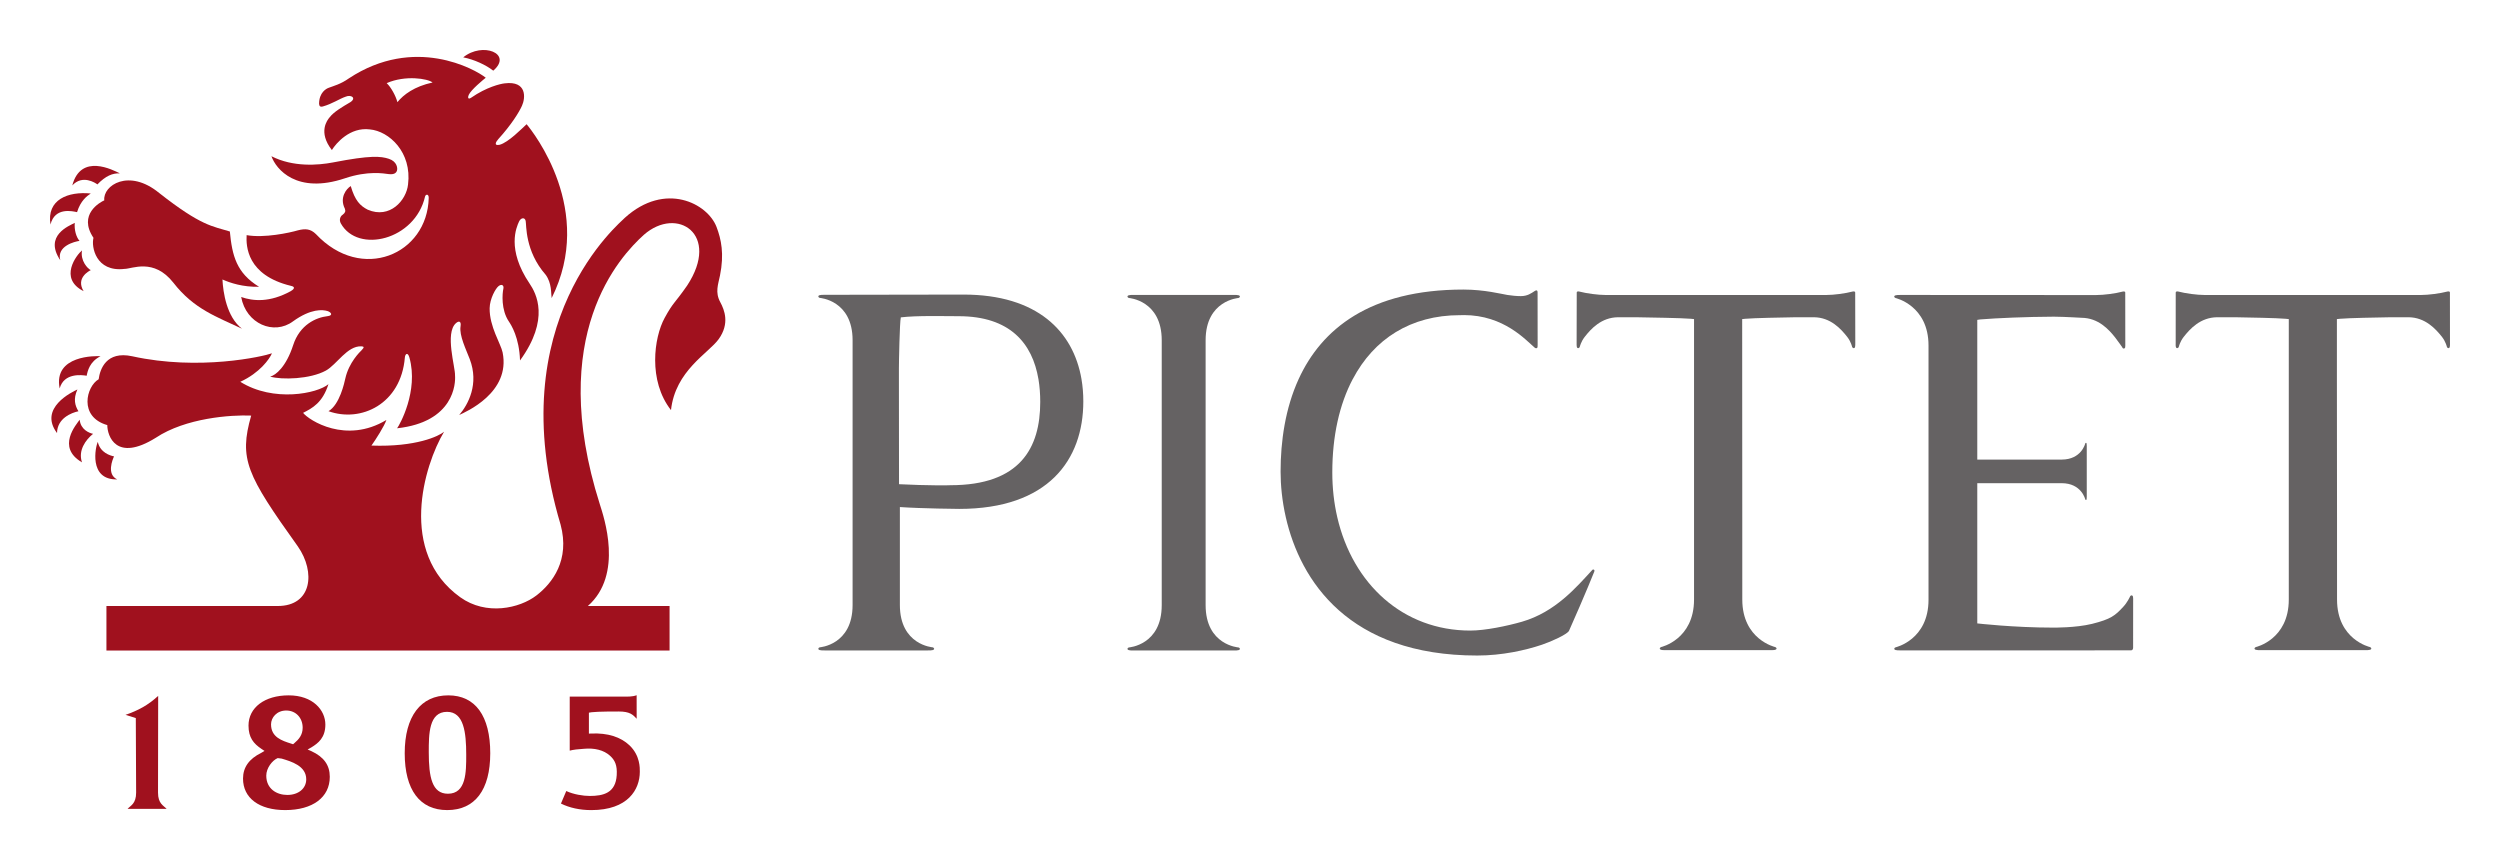 <?xml version="1.0" encoding="UTF-8" standalone="no"?>
<!-- Created with Inkscape (http://www.inkscape.org/) -->
<svg xmlns:dc="http://purl.org/dc/elements/1.1/" xmlns:cc="http://creativecommons.org/ns#" xmlns:rdf="http://www.w3.org/1999/02/22-rdf-syntax-ns#" xmlns:svg="http://www.w3.org/2000/svg" xmlns="http://www.w3.org/2000/svg" xmlns:sodipodi="http://sodipodi.sourceforge.net/DTD/sodipodi-0.dtd" xmlns:inkscape="http://www.inkscape.org/namespaces/inkscape" width="500" height="172.02" id="svg2" sodipodi:version="0.32" inkscape:version="0.46" version="1.0" sodipodi:docname="Logo Pictet.svg" inkscape:output_extension="org.inkscape.output.svg.inkscape">
  <defs id="defs4">
    <inkscape:perspective sodipodi:type="inkscape:persp3d" inkscape:vp_x="0 : 526.18109 : 1" inkscape:vp_y="0 : 1000 : 0" inkscape:vp_z="744.09448 : 526.18109 : 1" inkscape:persp3d-origin="372.04724 : 350.78739 : 1" id="perspective10"/>
    <clipPath id="clipPath2548" clipPathUnits="userSpaceOnUse">
      <path id="path2550" d="M 423.287,760.071 L 546.522,760.071 L 546.522,799.1 L 423.287,799.1 L 423.287,760.071 z"/>
    </clipPath>
    <clipPath id="clipPath2540" clipPathUnits="userSpaceOnUse">
      <path id="path2542" d="M 421.944,757.89 L 548.858,757.89 L 548.858,802.205 L 421.944,802.205 L 421.944,757.89 z"/>
    </clipPath>
    <clipPath id="clipPath2488" clipPathUnits="userSpaceOnUse">
      <path id="path2490" d="M 71.866,193.386 L 603.425,193.386 L 603.425,297.89 L 71.866,297.89 L 71.866,193.386 z"/>
    </clipPath>
    <clipPath id="clipPath2474" clipPathUnits="userSpaceOnUse">
      <path id="path2476" d="M 71.866,193.386 L 603.95,193.386 L 603.95,505.89 L 71.866,505.89 L 71.866,193.386 z"/>
    </clipPath>
    <clipPath id="clipPath2460" clipPathUnits="userSpaceOnUse">
      <path id="path2462" d="M 71.866,193.386 L 603.95,193.386 L 603.95,561.386 L 71.866,561.386 L 71.866,193.386 z"/>
    </clipPath>
    <inkscape:perspective id="perspective2450" inkscape:persp3d-origin="372.04724 : 350.78739 : 1" inkscape:vp_z="744.09448 : 526.18109 : 1" inkscape:vp_y="0 : 1000 : 0" inkscape:vp_x="0 : 526.18109 : 1" sodipodi:type="inkscape:persp3d"/>
  </defs>
  <sodipodi:namedview id="base" pagecolor="#ffffff" bordercolor="#666666" borderopacity="1.0" inkscape:pageopacity="0.0" inkscape:pageshadow="2" inkscape:zoom="0.35" inkscape:cx="8.5714286" inkscape:cy="520" inkscape:document-units="px" inkscape:current-layer="layer1" showgrid="false" inkscape:window-width="1280" inkscape:window-height="750" inkscape:window-x="-8" inkscape:window-y="-8"/>
  <g inkscape:label="Ebene 1" inkscape:groupmode="layer" id="layer1" transform="translate(-311.55, -207.594)">
    <g id="g3126" transform="matrix(3.116, 0, 0, 3.116, -649.239, -750.94)">
      <path d="M 318.483,358.491 L 318.493,352.28 C 317.853,352.88 317.173,353.235 316.396,353.499 L 317.057,353.705 L 317.078,358.491 C 317.078,359.201 316.731,359.314 316.53,359.532 L 319.033,359.532 C 318.832,359.314 318.483,359.201 318.483,358.491" style="fill:#a0111e;fill-opacity:1;fill-rule:evenodd;stroke:none" id="path2554"/>
      <path d="M 346.295,354.698 L 346.139,354.704 L 346.139,353.359 L 346.318,353.331 C 346.703,353.281 347.95,353.284 348.052,353.284 C 348.77,353.284 348.963,353.488 349.205,353.75 L 349.203,352.24 C 348.925,352.344 348.615,352.328 348.379,352.328 L 344.908,352.328 L 344.908,355.796 C 345.114,355.74 345.467,355.696 345.803,355.679 C 346.51,355.611 347.095,355.765 347.489,356.119 C 347.824,356.421 347.96,356.75 347.925,357.364 C 347.859,358.515 347.068,358.705 346.193,358.705 C 345.767,358.705 345.143,358.604 344.687,358.389 L 344.345,359.193 C 344.889,359.464 345.557,359.613 346.292,359.613 C 348.65,359.613 349.407,358.285 349.407,357.151 C 349.407,356.92 349.433,356.116 348.748,355.46 C 348.173,354.914 347.348,354.654 346.295,354.698" style="fill:#a0111e;fill-opacity:1;fill-rule:evenodd;stroke:none" id="path2558"/>
      <path d="M 326.782,358.64 C 326.108,358.64 325.431,358.256 325.431,357.4 C 325.431,356.915 325.816,356.42 326.164,356.275 L 326.421,356.308 C 327.034,356.491 327.996,356.772 327.996,357.637 C 327.996,358.225 327.497,358.64 326.782,358.64 z M 326.713,353.221 C 327.323,353.221 327.767,353.686 327.767,354.325 C 327.767,354.795 327.513,355.078 327.234,355.315 L 327.153,355.386 L 327.017,355.342 C 326.447,355.161 325.737,354.936 325.737,354.111 C 325.737,353.675 326.103,353.221 326.713,353.221 z M 328.328,355.83 L 328.086,355.723 L 328.319,355.592 C 328.769,355.318 329.224,354.963 329.224,354.123 C 329.224,353.192 328.416,352.248 326.872,352.248 C 325.329,352.248 324.291,353.031 324.291,354.19 C 324.291,354.963 324.622,355.347 325.118,355.681 L 325.319,355.815 L 325.102,355.943 C 324.328,356.325 323.939,356.866 323.939,357.591 C 323.939,358.84 324.974,359.612 326.646,359.612 C 328.411,359.612 329.508,358.793 329.508,357.478 C 329.508,356.723 329.123,356.198 328.328,355.83" style="fill:#a0111e;fill-opacity:1;fill-rule:evenodd;stroke:none" id="path2562"/>
      <path d="M 337.09,358.562 C 336.07,358.562 335.861,357.498 335.861,355.897 C 335.861,354.742 335.861,353.306 337.034,353.306 C 338.115,353.306 338.265,354.632 338.265,356.066 C 338.265,357.177 338.265,358.562 337.09,358.562 z M 337.114,352.248 C 335.335,352.248 334.317,353.602 334.317,355.965 C 334.317,358.317 335.286,359.612 337.045,359.612 C 338.826,359.612 339.807,358.317 339.807,355.965 C 339.807,353.568 338.851,352.248 337.114,352.248" style="fill:#a0111e;fill-opacity:1;fill-rule:evenodd;stroke:none" id="path2566"/>
      <path d="M 445.05,345.918 C 445.05,345.918 444.889,346.282 444.616,346.57 C 444.106,347.123 443.831,347.357 442.62,347.659 C 441.56,347.92 440.121,347.9 440.121,347.9 C 437.574,347.9 435.252,347.63 435.252,347.63 L 435.252,340.818 L 435.252,338.63 L 440.667,338.63 C 441.942,338.63 442.181,339.664 442.181,339.664 C 442.19,339.707 442.246,339.734 442.269,339.668 C 442.277,339.635 442.279,339.58 442.279,339.505 L 442.279,336.243 C 442.279,336.164 442.277,336.113 442.269,336.082 C 442.246,336.012 442.19,336.039 442.181,336.083 C 442.181,336.083 441.942,337.115 440.667,337.115 L 435.252,337.115 L 435.252,331.945 L 435.252,328.148 L 435.444,328.119 C 436.502,328.033 438.357,327.952 440.172,327.942 C 440.987,327.952 441.885,328.014 441.951,328.014 C 443.022,328.027 443.687,328.754 444.1,329.277 C 444.334,329.58 444.556,329.905 444.556,329.905 C 444.586,330.007 444.712,330.025 444.745,329.91 C 444.757,329.843 444.752,329.764 444.752,329.61 L 444.749,326.415 C 444.749,326.415 444.777,326.297 444.595,326.33 C 444.12,326.457 443.375,326.554 442.889,326.554 L 440.612,326.554 L 430.332,326.548 C 430.177,326.548 430.071,326.552 430.007,326.572 C 429.865,326.615 429.924,326.722 430.01,326.747 C 430.01,326.747 432.122,327.223 432.122,329.795 L 432.122,331.945 L 432.122,340.818 L 432.122,346.112 C 432.122,348.685 430.015,349.163 430.015,349.163 C 429.924,349.188 429.867,349.297 430.01,349.339 C 430.075,349.359 430.181,349.362 430.337,349.362 L 440.351,349.362 L 445.116,349.359 C 445.256,349.359 445.254,349.194 445.254,349.194 L 445.256,346.225 C 445.256,346.063 445.262,345.982 445.245,345.914 C 445.216,345.793 445.085,345.815 445.05,345.918" style="fill:#656263;fill-opacity:1;fill-rule:nonzero;stroke:none" id="path2570"/>
      <path d="M 385.723,331.945 L 385.723,329.458 C 385.723,326.888 387.834,326.743 387.834,326.743 C 387.925,326.719 387.979,326.61 387.838,326.568 C 387.773,326.548 387.665,326.546 387.51,326.546 L 381.12,326.546 C 380.965,326.546 380.859,326.548 380.795,326.568 C 380.651,326.61 380.706,326.719 380.796,326.743 C 380.796,326.743 382.906,326.888 382.906,329.458 L 382.906,331.945 L 382.906,340.819 L 382.906,346.455 C 382.906,349.03 380.796,349.173 380.796,349.173 C 380.706,349.194 380.651,349.303 380.795,349.346 C 380.859,349.368 380.965,349.368 381.12,349.368 L 387.51,349.368 C 387.665,349.368 387.773,349.368 387.838,349.346 C 387.979,349.303 387.925,349.194 387.834,349.173 C 387.834,349.173 385.723,349.03 385.723,346.455 L 385.723,340.819" style="fill:#656263;fill-opacity:1;fill-rule:nonzero;stroke:none" id="path2574"/>
      <path d="M 369.345,338.76 C 369.357,338.77 367.869,338.789 366.044,338.695 L 366.037,331.945 L 366.037,331.251 C 366.037,330.856 366.084,328.309 366.16,327.987 C 367.192,327.862 368.918,327.912 369.868,327.912 C 373.173,327.912 374.603,329.656 374.992,331.949 L 374.993,331.949 C 375.072,332.421 375.108,332.91 375.108,333.416 C 375.108,336.371 373.818,338.76 369.345,338.76 z M 377.755,331.945 C 377.229,328.891 374.92,326.524 370.185,326.524 L 361.277,326.539 C 361.12,326.539 361.015,326.541 360.952,326.562 C 360.808,326.605 360.865,326.715 360.955,326.737 C 360.955,326.737 363.064,326.881 363.064,329.454 L 363.064,331.945 L 363.064,340.819 L 363.064,346.449 C 363.064,349.021 360.955,349.165 360.955,349.165 C 360.865,349.187 360.808,349.299 360.952,349.341 C 361.015,349.362 361.12,349.365 361.277,349.365 L 367.884,349.365 C 368.039,349.365 368.147,349.362 368.213,349.341 C 368.353,349.299 368.299,349.187 368.207,349.165 C 368.207,349.165 366.099,349.021 366.099,346.449 L 366.099,340.819 L 366.099,340.162 C 367.512,340.26 369.905,340.281 369.905,340.281 C 375.618,340.281 377.873,337.137 377.873,333.382 C 377.873,332.892 377.835,332.412 377.755,331.949" style="fill:#656263;fill-opacity:1;fill-rule:nonzero;stroke:none" id="path2578"/>
      <path d="M 390.87,340.817 C 391.798,344.888 394.904,349.692 403.154,349.692 C 404.746,349.692 406.246,349.357 407.313,348.997 C 407.976,348.773 408.875,348.348 409.038,348.126 C 409.069,348.085 410.321,345.203 410.669,344.305 C 410.719,344.172 410.591,344.145 410.553,344.187 C 409.521,345.305 408.18,346.898 406.028,347.522 C 405.075,347.797 403.661,348.09 402.715,348.09 C 398.386,348.09 395.164,345.096 394.174,340.818 C 393.964,339.911 393.854,338.947 393.854,337.938 C 393.854,335.612 394.308,333.571 395.168,331.945 L 395.17,331.945 C 396.524,329.377 398.886,327.846 402.045,327.846 C 402.453,327.846 402.29,327.845 402.29,327.84 C 404.878,327.84 406.28,329.456 406.853,329.938 C 406.891,329.973 407.031,330.015 407.031,329.846 L 407.034,329.711 L 407.03,326.383 C 407.03,326.192 406.9,326.262 406.853,326.292 C 406.616,326.446 406.378,326.623 405.953,326.623 C 405.674,326.623 405.371,326.591 405.09,326.548 C 404.731,326.492 403.624,326.202 402.27,326.202 C 396.246,326.202 393.158,328.751 391.695,331.945 C 390.831,333.833 390.535,335.948 390.535,337.893 C 390.535,338.753 390.629,339.762 390.87,340.817" style="fill:#656263;fill-opacity:1;fill-rule:nonzero;stroke:none" id="path2582"/>
      <path d="M 465.592,329.583 L 465.588,326.416 C 465.588,326.416 465.617,326.294 465.436,326.327 C 464.958,326.453 464.214,326.551 463.728,326.551 L 449.852,326.551 C 449.364,326.551 448.622,326.453 448.144,326.327 C 447.966,326.294 447.989,326.416 447.989,326.416 L 447.987,329.583 C 447.987,329.739 447.978,329.817 447.999,329.883 C 448.027,330.002 448.152,329.978 448.186,329.878 C 448.186,329.878 448.258,329.552 448.493,329.251 C 448.902,328.726 449.569,327.991 450.643,327.979 L 451.937,327.982 C 452.634,327.993 454.488,328.027 455.038,328.077 L 455.246,328.098 L 455.246,331.946 L 455.246,340.818 L 455.246,346.098 C 455.246,348.669 453.137,349.147 453.137,349.147 C 453.047,349.173 452.989,349.283 453.132,349.324 C 453.197,349.346 453.303,349.346 453.457,349.346 L 460.132,349.346 C 460.287,349.346 460.392,349.346 460.457,349.324 C 460.597,349.283 460.544,349.173 460.452,349.147 C 460.452,349.147 458.343,348.669 458.343,346.098 L 458.342,340.818 L 458.334,331.946 L 458.334,328.098 L 458.538,328.077 C 459.088,328.027 460.946,327.993 461.647,327.982 L 462.936,327.979 C 464.008,327.991 464.674,328.726 465.088,329.251 C 465.319,329.552 465.394,329.878 465.394,329.878 C 465.426,329.978 465.552,330.002 465.579,329.883 C 465.599,329.817 465.592,329.739 465.592,329.583" style="fill:#656263;fill-opacity:1;fill-rule:nonzero;stroke:none" id="path2586"/>
      <path d="M 427.261,326.327 C 426.784,326.453 426.041,326.551 425.556,326.551 L 411.402,326.551 C 410.917,326.551 410.173,326.453 409.694,326.327 C 409.517,326.294 409.543,326.416 409.543,326.416 L 409.536,329.583 C 409.536,329.739 409.532,329.817 409.549,329.882 C 409.578,330.002 409.704,329.978 409.738,329.877 C 409.738,329.877 409.814,329.551 410.046,329.251 C 410.453,328.724 411.121,327.989 412.196,327.979 L 413.488,327.982 C 414.188,327.993 416.314,328.027 416.866,328.077 L 417.072,328.098 L 417.072,331.944 L 417.072,340.818 L 417.072,346.098 C 417.072,348.669 414.962,349.147 414.962,349.147 C 414.873,349.173 414.817,349.283 414.958,349.323 C 415.023,349.346 415.131,349.346 415.284,349.346 L 421.954,349.346 C 422.113,349.346 422.218,349.346 422.282,349.323 C 422.424,349.283 422.368,349.173 422.278,349.147 C 422.278,349.147 420.169,348.669 420.169,346.098 L 420.168,340.818 L 420.163,331.944 L 420.162,328.098 L 420.364,328.077 C 420.916,328.027 422.772,327.993 423.467,327.982 L 424.764,327.979 C 425.837,327.989 426.501,328.724 426.912,329.251 C 427.147,329.551 427.217,329.877 427.217,329.877 C 427.256,329.978 427.381,330.002 427.407,329.882 C 427.423,329.817 427.422,329.739 427.422,329.583 L 427.416,326.416 C 427.416,326.416 427.442,326.294 427.261,326.327" style="fill:#656263;fill-opacity:1;fill-rule:nonzero;stroke:none" id="path2590"/>
      <path d="M 314.593,319.453 C 315.123,318.901 315.576,318.723 316.031,318.744 C 315.602,318.533 313.531,317.431 312.98,319.519 C 313.635,318.806 314.465,319.359 314.593,319.453" style="fill:#a0111e;fill-opacity:1;fill-rule:evenodd;stroke:none" id="path2594"/>
      <path d="M 314.167,320.036 C 312.722,319.892 311.32,320.418 311.581,322.028 C 311.861,320.886 313.016,321.177 313.286,321.234 C 313.514,320.492 313.932,320.188 314.167,320.036" style="fill:#a0111e;fill-opacity:1;fill-rule:evenodd;stroke:none" id="path2598"/>
      <path d="M 313.444,323.078 C 313.228,322.826 313.1,322.373 313.139,321.922 C 312.794,322.105 311.14,322.731 312.21,324.321 C 311.967,323.408 313.133,323.123 313.444,323.078" style="fill:#a0111e;fill-opacity:1;fill-rule:evenodd;stroke:none" id="path2602"/>
      <path d="M 313.605,323.689 C 313.483,324.353 313.975,324.871 314.168,324.954 C 314.058,325.009 313.188,325.459 313.708,326.305 C 312.083,325.493 313.262,323.964 313.605,323.689" style="fill:#a0111e;fill-opacity:1;fill-rule:evenodd;stroke:none" id="path2606"/>
      <path d="M 319.467,325.76 C 320.794,327.472 322.279,327.957 323.871,328.716 C 322.886,327.952 322.663,326.394 322.618,325.555 C 323.116,325.777 323.927,326.047 324.967,326.024 C 323.518,325.135 323.242,324.034 323.093,322.475 C 321.984,322.132 321.279,322.141 318.559,320.005 C 316.617,318.406 314.932,319.514 315.034,320.476 C 314.784,320.587 313.322,321.372 314.341,322.882 C 314.187,323.447 314.488,325.094 316.332,324.876 C 316.809,324.881 318.207,324.16 319.467,325.76" style="fill:#a0111e;fill-opacity:1;fill-rule:evenodd;stroke:none" id="path2610"/>
      <path d="M 313.904,331.734 C 313.962,331.437 314.092,330.829 314.795,330.48 C 314.525,330.46 311.747,330.39 312.17,332.549 C 312.445,331.535 313.59,331.681 313.904,331.734" style="fill:#a0111e;fill-opacity:1;fill-rule:evenodd;stroke:none" id="path2614"/>
      <path d="M 313.375,334.013 C 313.158,333.654 313.029,333.234 313.309,332.615 C 312.989,332.765 310.789,333.804 312.001,335.413 C 312.009,334.469 312.923,334.108 313.375,334.013" style="fill:#a0111e;fill-opacity:1;fill-rule:evenodd;stroke:none" id="path2618"/>
      <path d="M 314.314,335.462 C 314.048,335.406 313.514,335.181 313.455,334.556 C 313.258,334.846 311.93,336.32 313.603,337.292 C 313.343,336.534 313.833,335.852 314.314,335.462" style="fill:#a0111e;fill-opacity:1;fill-rule:evenodd;stroke:none" id="path2622"/>
      <path d="M 315.66,336.911 C 315.418,336.861 314.773,336.676 314.618,335.983 C 314.473,336.262 314.002,338.43 315.862,338.387 C 315.168,338.061 315.567,337.106 315.66,336.911" style="fill:#a0111e;fill-opacity:1;fill-rule:evenodd;stroke:none" id="path2626"/>
      <path d="M 340.001,312.153 C 339.54,311.791 338.768,311.43 338.072,311.298 C 339.31,310.286 341.271,311.056 340.001,312.153" style="fill:#a0111e;fill-opacity:1;fill-rule:evenodd;stroke:none" id="path2630"/>
      <path d="M 325.763,317.644 C 327.151,318.353 328.757,318.226 329.71,318.043 C 332.143,317.57 332.791,317.644 333.3,317.81 C 333.828,317.984 333.87,318.416 333.82,318.566 C 333.78,318.693 333.668,318.838 333.287,318.791 C 332.961,318.749 331.953,318.566 330.482,319.06 C 327.381,320.099 326.055,318.478 325.763,317.644" style="fill:#a0111e;fill-opacity:1;fill-rule:evenodd;stroke:none" id="path2634"/>
      <path d="M 352.444,325.946 C 351.649,327.093 351.556,327.001 350.998,328.027 C 350.316,329.276 349.928,332.051 351.408,333.939 C 351.686,331.404 353.812,330.293 354.467,329.387 C 355.188,328.387 354.842,327.513 354.574,327.017 C 354.222,326.372 354.441,325.866 354.553,325.298 C 354.832,323.908 354.634,322.984 354.333,322.188 C 353.758,320.671 351.037,319.254 348.448,321.594 C 348.207,321.873 340.407,328.193 344.321,341.287 C 344.932,343.562 343.803,345.044 342.767,345.839 C 341.692,346.664 339.548,347.148 337.879,345.949 C 333.882,343.081 335.548,337.493 336.843,335.328 C 336.529,335.601 335.049,336.321 332.182,336.216 C 332.459,335.828 333.016,334.953 333.141,334.572 C 330.551,336.133 328.173,334.596 327.794,334.116 C 328.396,333.809 329.043,333.468 329.422,332.274 C 328.719,332.876 325.897,333.458 323.764,332.122 C 325.009,331.552 325.638,330.664 325.796,330.293 C 325.231,330.498 321.123,331.432 316.824,330.483 C 315.159,330.123 314.757,331.316 314.673,331.959 C 313.882,332.412 313.369,334.369 315.227,334.902 C 315.227,335.588 315.783,337.307 318.338,335.716 C 320.261,334.438 323.168,334.236 324.463,334.291 C 323.667,337.086 324.167,338.084 327.461,342.693 C 328.607,344.339 328.367,346.513 326.166,346.513 C 325.646,346.513 315.172,346.513 315.172,346.513 L 315.172,349.371 L 351.317,349.369 L 351.317,346.513 C 351.317,346.513 346.573,346.513 346.072,346.513 C 348.373,344.488 347.096,340.796 346.837,339.973 C 343.394,329.127 348.123,324.084 349.668,322.687 C 351.797,320.819 354.609,322.651 352.444,325.946" style="fill:#a0111e;fill-opacity:1;fill-rule:evenodd;stroke:none" id="path2638"/>
      <path d="M 333.848,314.174 C 333.74,313.756 333.426,313.202 333.16,312.953 C 334.354,312.429 335.8,312.659 336.104,312.912 C 334.933,313.166 334.244,313.688 333.848,314.174 z M 342.141,315.589 C 341.841,315.863 340.976,316.756 340.411,316.909 C 340.023,316.989 340.16,316.729 340.324,316.546 C 341.163,315.623 341.663,314.813 341.844,314.403 C 342.071,313.911 342.175,312.787 340.733,312.967 C 340.455,312.997 339.573,313.203 338.583,313.887 C 338.358,314.039 338.363,313.843 338.426,313.707 C 338.585,313.366 339.353,312.741 339.518,312.606 C 338.834,312.056 334.938,309.872 330.733,312.647 C 330.21,313.021 329.728,313.141 329.455,313.246 C 329.276,313.303 328.825,313.558 328.82,314.276 C 328.836,314.411 328.868,314.496 329.056,314.452 C 329.668,314.281 330.121,313.961 330.525,313.823 C 330.866,313.671 331.24,313.902 330.829,314.174 C 330.301,314.484 329.77,314.794 329.498,315.146 C 329.345,315.327 328.741,316.091 329.641,317.248 C 329.905,316.818 330.801,315.758 332.079,315.923 C 333.314,316.034 334.79,317.386 334.531,319.459 C 334.42,320.484 333.355,321.683 331.945,321.077 C 331.454,320.827 331.125,320.491 330.853,319.559 C 330.565,319.736 330.121,320.306 330.474,321.008 C 330.534,321.171 330.5,321.272 330.343,321.393 C 330.181,321.493 330.089,321.726 330.219,321.961 C 331.31,323.908 334.984,323.031 335.624,320.226 C 335.669,320.073 335.864,320.054 335.858,320.323 C 335.771,323.947 331.551,325.767 328.618,322.642 C 328.266,322.298 327.941,322.281 327.461,322.401 C 326.935,322.558 325.286,322.911 324.17,322.709 C 324.13,323.412 324.181,325.278 327.013,325.964 C 327.378,326.037 327.143,326.226 326.999,326.306 C 325.659,327.041 324.591,326.951 323.82,326.679 C 324.135,328.409 325.926,329.151 327.146,328.244 C 328.293,327.416 329.053,327.481 329.378,327.587 C 329.614,327.673 329.719,327.867 329.371,327.908 C 328.618,327.993 327.58,328.463 327.158,329.768 C 326.708,331.157 326.041,331.704 325.68,331.789 C 326.425,332.007 328.248,331.958 329.256,331.403 C 329.956,331.018 330.626,329.803 331.536,329.846 C 331.675,329.859 331.764,329.878 331.555,330.091 C 331.449,330.193 330.733,330.878 330.504,331.913 C 330.439,332.203 330.143,333.579 329.426,334.009 C 331.509,334.758 334.078,333.551 334.326,330.567 C 334.346,330.322 334.515,330.196 334.619,330.567 C 335.22,332.718 333.979,334.911 333.828,335.106 C 337.491,334.703 337.589,332.218 337.546,331.718 C 337.574,331.204 336.88,328.998 337.605,328.359 C 337.794,328.191 337.955,328.229 337.901,328.564 C 337.806,329.147 338.256,330.051 338.49,330.664 C 339.101,332.259 338.393,333.579 337.814,334.254 C 338.204,334.069 341.128,332.829 340.601,330.238 C 340.489,329.684 339.75,328.582 339.768,327.397 C 339.778,326.796 340.146,326.131 340.344,325.978 C 340.553,325.821 340.695,325.936 340.65,326.146 C 340.581,326.443 340.489,327.498 341.003,328.254 C 341.149,328.471 341.669,329.276 341.718,330.753 C 343.654,328.091 342.756,326.443 342.331,325.816 C 340.843,323.613 341.489,322.197 341.655,321.837 C 341.768,321.591 342.025,321.541 342.081,321.798 C 342.136,322.056 342.025,323.724 343.363,325.251 C 343.765,325.797 343.701,326.453 343.748,326.749 C 346.555,321.142 342.571,316.104 342.141,315.589" style="fill:#a0111e;fill-opacity:1;fill-rule:evenodd;stroke:none" id="path2642"/>
    </g>
  </g>
</svg>